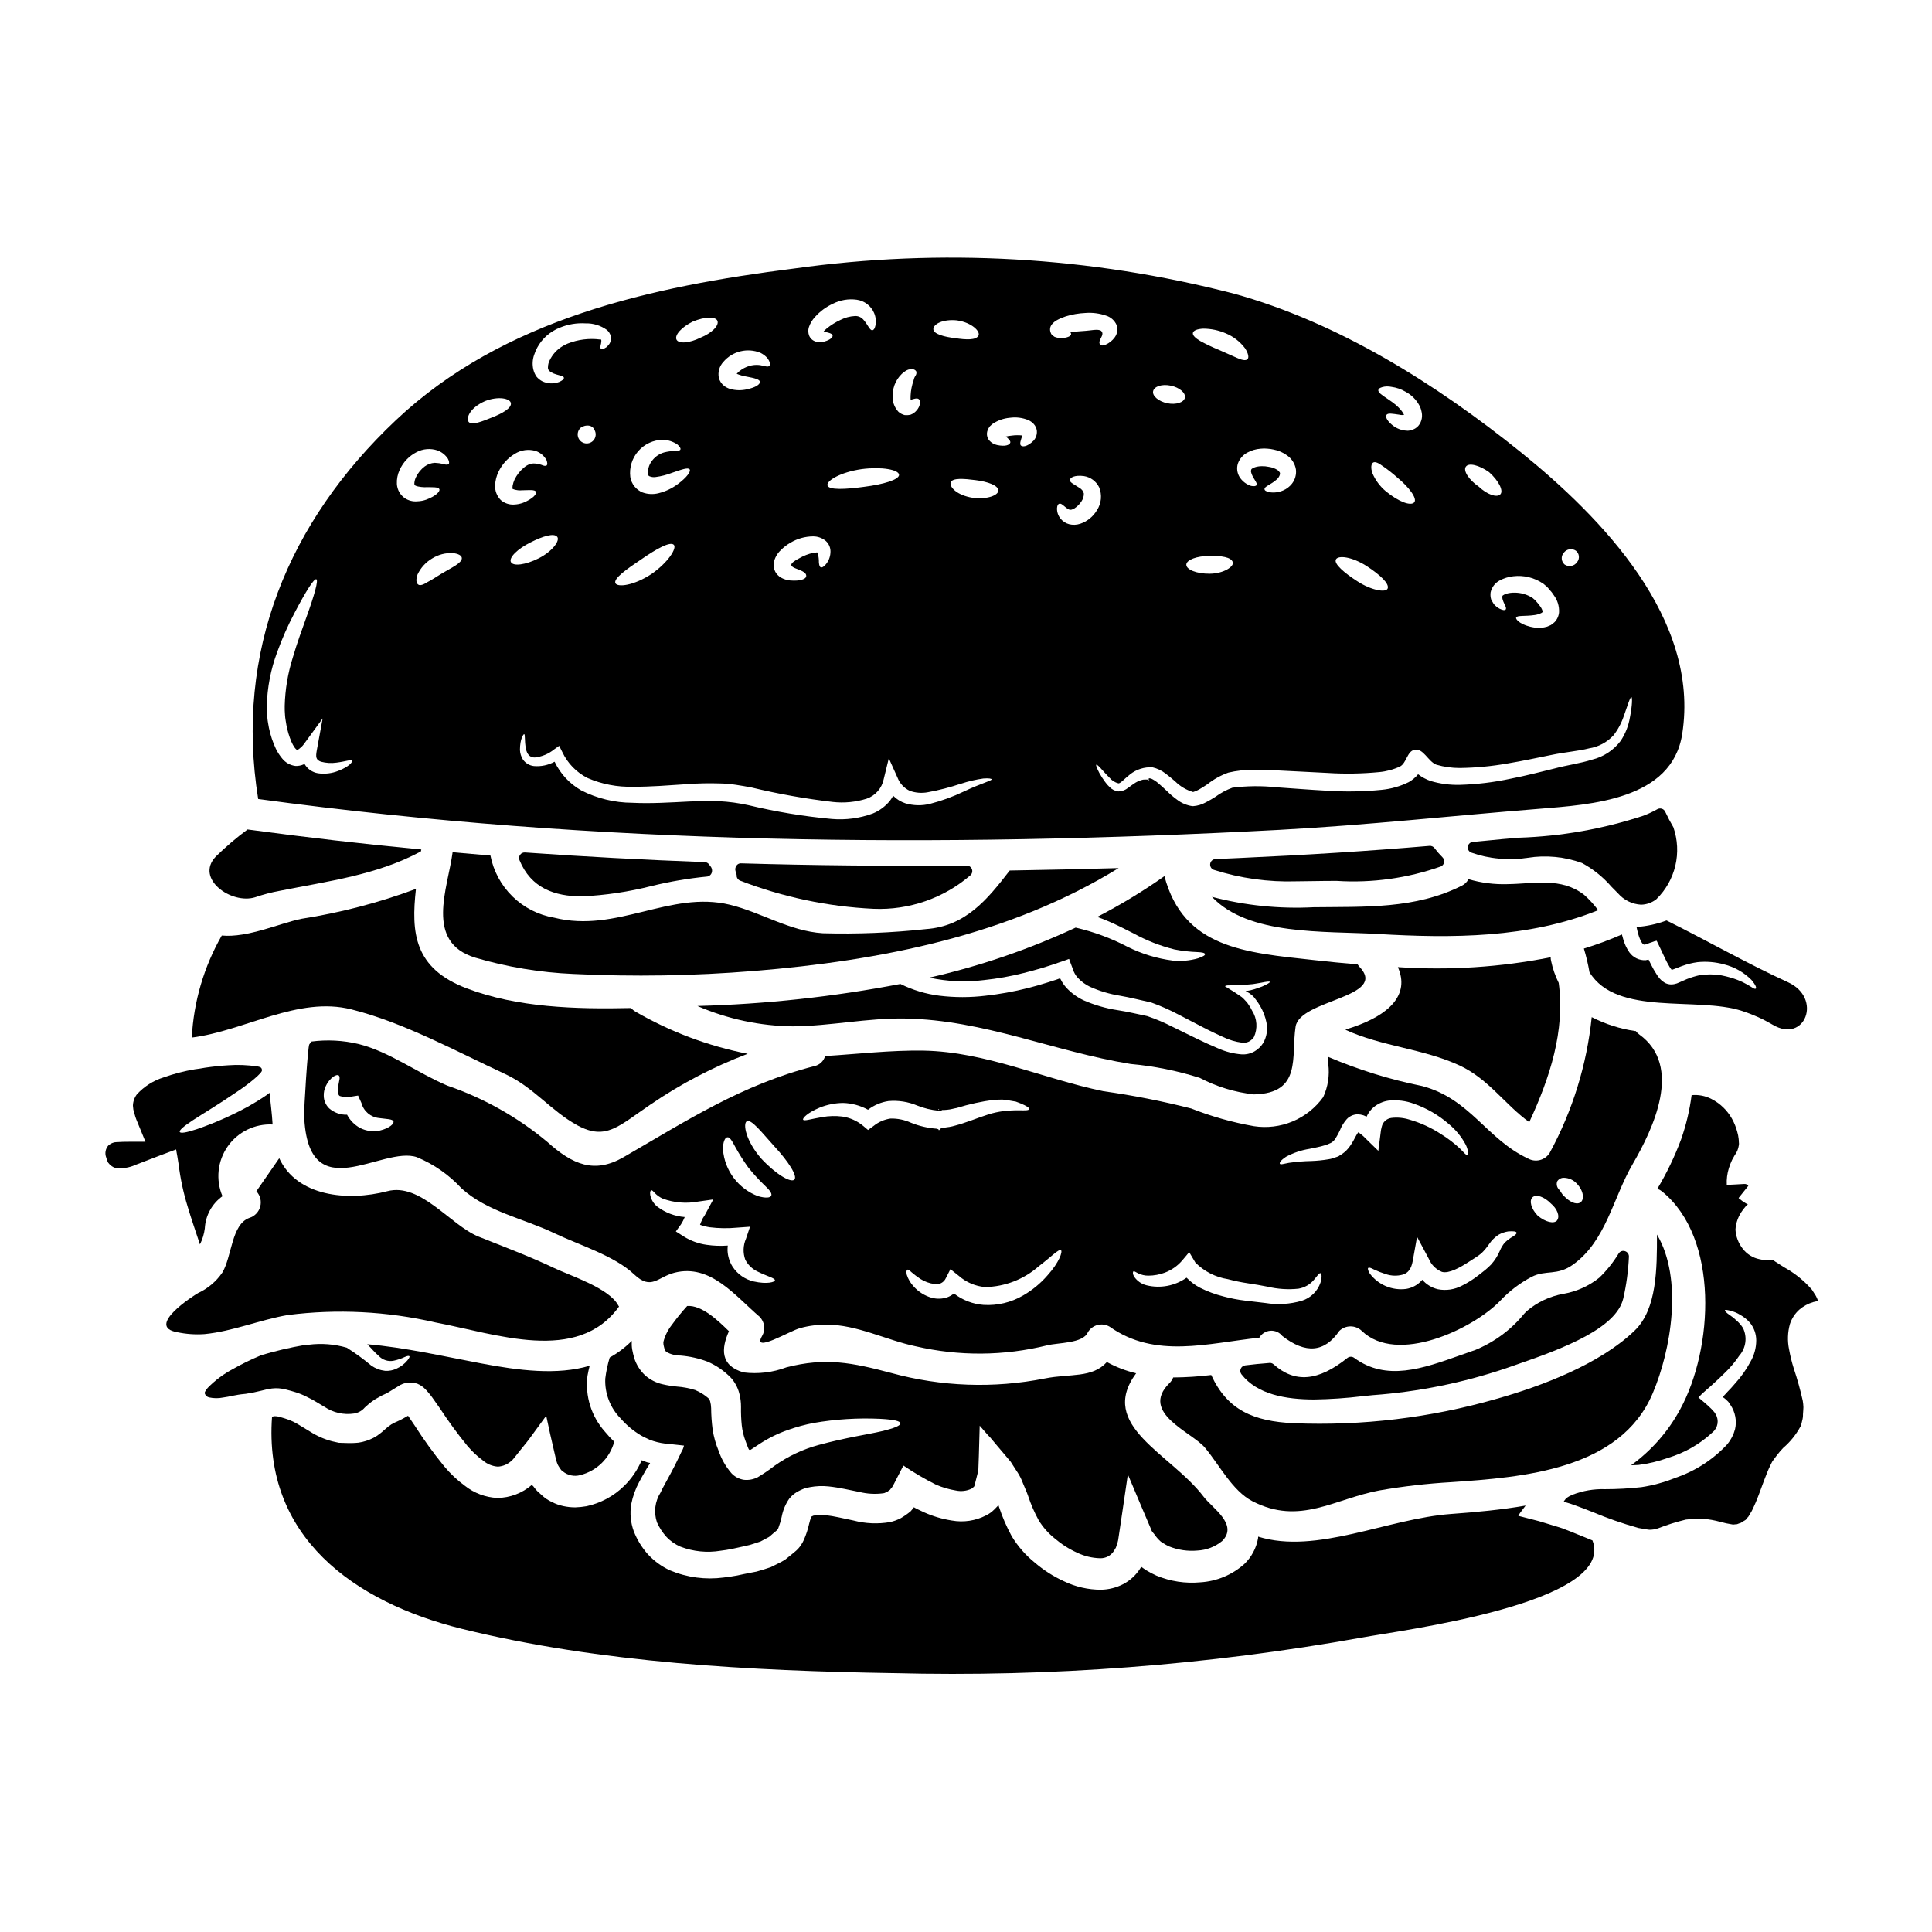 <?xml version="1.0" encoding="UTF-8"?>
<!-- Uploaded to: ICON Repo, www.svgrepo.com, Generator: ICON Repo Mixer Tools -->
<svg fill="#000000" width="800px" height="800px" version="1.1" viewBox="144 144 512 512" xmlns="http://www.w3.org/2000/svg">
 <g>
  <path d="m323.7 530.61c-0.59 1.234-1.207 2.473-1.91 3.762l-1.602 2.949c-0.422 0.758-0.789 1.461-1.121 2.191v0.004c-1.516 2.363-1.867 5.289-0.957 7.945 0.625 1.383 1.457 2.66 2.473 3.789 1.055 1.133 2.336 2.031 3.762 2.641 3.387 1.293 7.055 1.66 10.629 1.066 0.98-0.109 1.969-0.281 2.977-0.477 1.008-0.195 2.133-0.477 3.199-0.699l1.602-0.367 1.402-0.449 1.379-0.449 1.207-0.645c0.395-0.254 0.844-0.395 1.207-0.676l1.066-0.926c0.309-0.281 0.816-0.645 1.008-0.844 0.031-0.141 0.141-0.141 0.285-0.562h-0.004c0.352-0.926 0.633-1.871 0.844-2.836 0.324-1.766 1.023-3.441 2.051-4.914 0.754-0.914 1.703-1.645 2.777-2.133 0.559-0.25 0.926-0.422 1.375-0.59l1.324-0.281c1.609-0.301 3.254-0.367 4.883-0.195 3.004 0.309 5.644 0.984 8.145 1.461v-0.004c2.074 0.52 4.227 0.645 6.344 0.367 0.477-0.027 0.672-0.285 1.012-0.367 0.309-0.141 0.504-0.395 0.816-0.562 0.16-0.25 0.348-0.484 0.559-0.699 0.34-0.535 0.676-1.262 1.012-1.91 0.645-1.262 1.324-2.555 1.969-3.816h-0.004c2.773 1.883 5.664 3.582 8.66 5.082 1.691 0.727 3.465 1.246 5.277 1.543 1.363 0.285 2.777 0.129 4.043-0.449 0.219-0.098 0.41-0.242 0.562-0.422l0.25-0.25 0.535-2.078 0.531-2.106 0.141-3.906c0.082-2.664 0.141-5.305 0.223-7.973l2.106 2.418 0.699 0.727c1.18 1.434 2.418 2.867 3.625 4.297l1.793 2.133 1.711 2.668h0.012c0.637 0.961 1.156 2 1.547 3.086 0.449 1.098 1.039 2.391 1.348 3.312l-0.004 0.004c0.734 2.215 1.664 4.356 2.785 6.402 1.137 1.859 2.59 3.504 4.293 4.856 1.773 1.516 3.746 2.773 5.871 3.738 1.902 0.922 3.977 1.426 6.09 1.484 1.5 0.059 2.918-0.691 3.711-1.965l0.363-0.617c0.195-0.191 0.254-0.672 0.395-1.008l-0.004-0.004c0.148-0.371 0.262-0.758 0.34-1.152l0.223-1.461c0.281-1.938 0.59-3.902 0.871-5.867 0.508-3.371 0.984-6.738 1.488-10.137 1.207 2.894 2.445 5.785 3.652 8.66l1.738 4.074 0.789 1.855c0.066 0.27 0.203 0.52 0.391 0.727l0.422 0.504c0.48 0.715 1.047 1.367 1.684 1.941 0.25 0.164 0.449 0.336 0.699 0.477h0.004c0.496 0.312 1.012 0.594 1.543 0.84 2.387 0.953 4.965 1.328 7.523 1.094 2.398-0.117 4.691-1.004 6.543-2.523 4.379-4.379-2.609-8.703-4.883-11.711-8.762-11.539-28.219-18.781-17.914-32.738-2.707-0.641-5.312-1.641-7.75-2.977-3.938 4.328-9.688 3.004-16.457 4.352-13.5 2.68-27.441 2.18-40.715-1.461-10.359-2.754-17.41-4.156-27.77-1.488v0.004c-3.606 1.352-7.488 1.812-11.312 1.344-6.262-1.766-5.957-6.344-3.906-10.922-2.977-2.922-7.215-6.961-11.062-6.691-1.469 1.617-2.848 3.312-4.125 5.082-1.035 1.328-1.785 2.859-2.195 4.496-0.004 0.184 0.004 0.371 0.027 0.559 0.055 0.348 0.129 0.695 0.227 1.039 0.09 0.375 0.273 0.723 0.535 1.012 1.152 0.629 2.449 0.957 3.762 0.953 2.441 0.199 4.84 0.738 7.133 1.602 2.356 1.008 4.484 2.481 6.262 4.328 1.02 1.152 1.762 2.527 2.16 4.016 0.328 1.199 0.488 2.438 0.477 3.68-0.031 1.621 0.035 3.242 0.199 4.856 0.152 1.383 0.473 2.738 0.953 4.043 0.562 1.602 0.871 2.246 0.871 2.246 0.035 0.098 0.113 0.176 0.207 0.215 0.098 0.035 0.207 0.031 0.297-0.016-0.164 0.168 1.262-0.844 2.418-1.574 2.336-1.523 4.848-2.758 7.477-3.676 2.227-0.789 4.504-1.41 6.82-1.855 5.848-1.012 11.789-1.379 17.715-1.094 3.621 0.195 5.223 0.59 5.277 1.18 0.055 0.59-1.434 1.262-4.973 2.106-3.539 0.844-9.156 1.602-16.648 3.625-4.195 1.133-8.16 3-11.711 5.512-1.434 1.113-2.934 2.133-4.492 3.062-1.117 0.566-2.375 0.801-3.621 0.672-1.285-0.191-2.465-0.816-3.344-1.77-1.5-1.75-2.652-3.769-3.394-5.953-0.75-1.801-1.277-3.688-1.574-5.617-0.246-1.879-0.375-3.773-0.395-5.672-0.012-0.598-0.098-1.188-0.258-1.766-0.094-0.328-0.266-0.625-0.504-0.875-1.031-0.887-2.195-1.605-3.449-2.133-1.59-0.496-3.231-0.809-4.891-0.926-1.234-0.113-2.465-0.312-3.676-0.59-1.738-0.371-3.356-1.188-4.691-2.359-1.359-1.266-2.367-2.863-2.922-4.633-0.223-0.789-0.363-1.406-0.531-2.246v-0.004c-0.121-0.75-0.156-1.512-0.113-2.273-1.727 1.738-3.695 3.223-5.84 4.406-0.555 1.828-0.949 3.695-1.18 5.59-0.172 3.945 1.316 7.781 4.094 10.586 1.527 1.75 3.32 3.25 5.312 4.445 0.512 0.309 1.047 0.582 1.598 0.812l0.816 0.395 1.012 0.34-0.004-0.004c1.27 0.395 2.582 0.641 3.906 0.73 1.375 0.141 2.754 0.312 4.125 0.449-0.133 0.582-0.359 1.145-0.672 1.656z"/>
  <path d="m548.82 371.33c4.84-0.773 9.801-0.301 14.41 1.371 2.969 1.605 5.621 3.742 7.828 6.297 0.559 0.578 1.145 1.172 1.75 1.773 1.543 1.773 3.731 2.848 6.074 2.981 1.473-0.023 2.898-0.531 4.059-1.441 2.488-2.422 4.238-5.504 5.039-8.883 0.801-3.383 0.617-6.918-0.523-10.203-0.793-1.34-1.52-2.719-2.176-4.137-0.176-0.367-0.492-0.645-0.883-0.766-0.387-0.125-0.809-0.082-1.164 0.117-1.195 0.672-2.441 1.25-3.723 1.738-10.633 3.496-21.715 5.457-32.906 5.824-2.93 0.238-5.84 0.477-8.742 0.789-0.789 0.09-1.551 0.156-2.34 0.223l-1.215 0.105h0.004c-0.664 0.062-1.203 0.559-1.316 1.215-0.117 0.656 0.223 1.309 0.828 1.59 4.805 1.707 9.957 2.191 14.996 1.406z"/>
  <path d="m502.48 416.22c-0.73 0.227-1.379 0.449-1.941 0.672 9.688 4.465 20.582 4.973 30.309 9.488 7.637 3.566 12.07 10.445 18.422 14.996 5.477-11.809 9.516-24.18 7.805-36.895-0.922-1.852-1.602-3.812-2.023-5.84-0.078-0.312-0.117-0.633-0.109-0.957-13.324 2.644-26.938 3.523-40.492 2.613 3.238 7.328-2.309 12.637-11.969 15.922z"/>
  <path d="m492.32 514.88c4.266-0.066 8.523-0.355 12.758-0.871l2.926-0.297v0.004c11.891-0.879 23.629-3.246 34.93-7.047 0.855-0.316 1.922-0.68 3.148-1.098 12.617-4.328 26.238-9.641 28.094-17.434h0.004c0.828-3.637 1.328-7.34 1.5-11.066 0.043-0.676-0.383-1.297-1.027-1.5-0.648-0.219-1.359 0.047-1.707 0.637-1.422 2.344-3.141 4.488-5.117 6.391-2.738 2.191-5.988 3.66-9.445 4.269-3.641 0.625-7.039 2.231-9.84 4.641l-0.625 0.645c-3.461 4.254-7.941 7.562-13.023 9.625-1.25 0.43-2.5 0.875-3.738 1.316-10.16 3.617-19.75 7.035-28.297 0.746-0.539-0.395-1.273-0.379-1.797 0.039-7.715 6.184-13.926 6.715-19.551 1.68-0.359-0.32-0.852-0.449-1.32-0.34-2.059 0.141-4.148 0.367-6.211 0.617v0.004c-0.523 0.066-0.973 0.406-1.176 0.895-0.203 0.488-0.129 1.047 0.191 1.465 4.148 5.336 11.738 6.68 19.324 6.68z"/>
  <path d="m475.91 541.84c12.551 6.488 21.73-0.645 33.664-2.867v0.004c6.289-1.094 12.637-1.824 19.012-2.191 18.812-1.289 44.789-3.172 53.406-23.562 4.856-11.414 8.086-30.309 1.121-42.059 0 9.055 0 19.711-5.867 25.41-9.156 8.871-24.625 14.77-36.781 18.168v0.004c-17.414 4.992-35.508 7.16-53.605 6.426-10.629-0.504-17.605-3.453-21.871-12.777h-0.004c-3.344 0.41-6.707 0.625-10.078 0.648-0.223 0.59-0.578 1.117-1.039 1.547-7.871 7.871 5.981 12.887 9.488 17.098 3.793 4.523 7.242 11.402 12.555 14.152z"/>
  <path d="m524.14 368.74c-0.309-0.398-0.797-0.617-1.301-0.574-16.043 1.363-32.59 2.418-50.59 3.223l-6.129 0.273c-0.711 0.023-1.301 0.551-1.406 1.25-0.105 0.699 0.301 1.379 0.973 1.609 7.059 2.25 14.449 3.277 21.855 3.039 1.574 0 3.113-0.023 4.617-0.059 2.019-0.043 4.055-0.051 6.098-0.055 9.359 0.602 18.746-0.699 27.586-3.824 0.449-0.195 0.773-0.602 0.863-1.082 0.09-0.48-0.062-0.973-0.406-1.32-0.777-0.777-1.496-1.605-2.16-2.481z"/>
  <path d="m578.4 418.13c-0.348-0.25-0.652-0.551-0.902-0.898h-0.168c-4.012-0.582-7.902-1.828-11.508-3.68-1.297 12.598-5.078 24.812-11.121 35.938-1.199 1.988-3.762 2.66-5.785 1.52-10.977-5.141-15.277-15.84-28.051-19.207-8.535-1.719-16.871-4.309-24.879-7.723 0 0.59 0.027 1.234 0.027 1.938 0.379 2.981-0.09 6.008-1.348 8.734-2.055 2.848-4.856 5.074-8.098 6.434-3.238 1.359-6.793 1.793-10.266 1.262-5.684-1-11.254-2.574-16.625-4.691-7.66-1.949-15.418-3.477-23.246-4.574-15.98-3.285-31.094-10.445-47.652-10.758-8.789-0.137-17.438 0.902-26.113 1.434-0.375 1.348-1.469 2.375-2.836 2.668-19.203 4.914-33.691 14.375-50.598 24.148-7.668 4.41-13.422 2.051-20.242-4.102-7.84-6.531-16.805-11.574-26.453-14.879-7.777-3.285-15.332-8.984-23.5-11.02h-0.004c-4.109-0.98-8.363-1.199-12.551-0.648-0.141 0.262-0.312 0.508-0.504 0.73-0.422 0.48-1.434 17.27-1.379 18.84 0.93 25.273 20.723 7.836 29.934 11.09v0.004c4.469 1.859 8.484 4.668 11.766 8.227 6.824 6.207 16.484 8 24.629 11.906 6.461 3.09 15.922 5.953 21.145 10.922 4.574 4.297 6.121 0.699 10.727-0.477 9.488-2.363 15.949 6.066 22.52 11.711h-0.004c1.344 1.348 1.609 3.438 0.645 5.078-2.754 4.773 7.414-1.406 10.051-2.078 2.332-0.652 4.742-0.957 7.16-0.895 7.668-0.113 16.008 4.156 23.473 5.699h0.004c11.48 2.668 23.434 2.582 34.875-0.254 2.949-0.73 9.488-0.48 10.754-3.43v0.004c0.566-0.973 1.492-1.676 2.578-1.961 1.082-0.281 2.238-0.125 3.203 0.445 12.102 8.594 26.086 4.352 39.676 2.922v-0.004c0.609-1.059 1.707-1.75 2.93-1.84 1.223-0.09 2.406 0.43 3.168 1.391 6.176 4.801 11.203 4.379 15.105-1.352v0.004c1.664-1.598 4.289-1.598 5.953 0 9.379 9.055 29.426-0.477 36.699-8v-0.004c2.398-2.555 5.207-4.691 8.312-6.316 3.731-1.938 6.738-0.195 10.977-3.254 8.789-6.316 10.582-17.711 15.809-26.648 5.363-9.254 13.422-25.934 1.715-34.355zm-333.8 25.492c-1.754 0.359-3.574 0.113-5.168-0.699-1.473-0.805-2.676-2.027-3.453-3.512-1.738 0.062-3.434-0.543-4.746-1.684-0.898-0.871-1.414-2.062-1.434-3.312-0.031-0.891 0.152-1.777 0.535-2.586 0.457-1.02 1.172-1.898 2.078-2.555 0.617-0.367 1.094-0.477 1.348-0.281 0.25 0.195 0.312 0.672 0.141 1.375-0.168 0.789-0.293 1.586-0.367 2.391-0.082 0.953 0.25 1.656 0.59 1.711h0.004c0.965 0.328 2.008 0.375 3 0.141l1.77-0.281 0.871 1.938 0.027 0.086h0.004c0.586 2.152 2.438 3.715 4.66 3.938 1.996 0.285 3.594 0.227 3.816 0.902 0.188 0.527-0.926 1.785-3.676 2.43zm92.125 1.77c0.672-0.141 1.32 1.039 2.16 2.609v0.004c1.023 1.84 2.148 3.621 3.375 5.336 1.332 1.66 2.766 3.238 4.293 4.723 1.234 1.152 2.078 2.106 1.855 2.754-0.223 0.648-1.516 0.758-3.543 0.168v0.004c-2.543-0.973-4.762-2.637-6.406-4.805-1.66-2.188-2.652-4.812-2.859-7.551-0.023-2.004 0.508-3.129 1.125-3.242zm7.051 38.215c-2.32-0.527-4.348-1.938-5.644-3.934-0.797-1.277-1.254-2.738-1.324-4.238-0.008-0.449 0.012-0.902 0.059-1.348-1.863 0.141-3.738 0.074-5.586-0.195-2.168-0.301-4.246-1.055-6.094-2.223l-2.078-1.32 1.379-1.91-0.004 0.004c0.387-0.605 0.715-1.242 0.98-1.91-2.648-0.199-5.184-1.168-7.297-2.781-0.961-0.777-1.617-1.871-1.852-3.086-0.113-0.789 0.082-1.18 0.281-1.234 0.195-0.055 0.535 0.281 0.984 0.789l-0.004-0.004c0.59 0.602 1.285 1.086 2.051 1.43 2.996 1.098 6.238 1.371 9.375 0.785l4.016-0.562-2.269 4.215v0.004c-0.145 0.25-0.305 0.496-0.48 0.727l-0.504 1.094-0.25 0.672h-0.004c0.82 0.297 1.668 0.516 2.527 0.652 2.414 0.301 4.852 0.34 7.269 0.109l3.457-0.25-1.066 3.172v-0.004c-0.773 1.762-0.844 3.754-0.199 5.562 0.711 1.379 1.855 2.484 3.258 3.148 2.641 1.32 4.664 1.738 4.606 2.332-0.027 0.449-2.019 1.094-5.586 0.305zm10.727-26.984c-0.93 0.875-4.883-1.402-8.789-5.613-4.129-4.773-4.828-9.184-3.844-9.84 1.18-0.789 4.152 3.117 7.41 6.691 3.617 3.906 6.172 7.836 5.223 8.762zm38.355-18.727-0.027 0.223h-0.027l-0.168-0.223zm-12.863 2.527c-1.648 0.242-3.199 0.922-4.492 1.969l-1.461 1.066-1.262-1.066c-1.594-1.34-3.527-2.207-5.59-2.5-1.746-0.215-3.516-0.168-5.25 0.137-2.949 0.48-4.914 1.18-5.117 0.672-0.141-0.395 1.121-1.793 4.41-3.172 1.973-0.797 4.078-1.215 6.207-1.234 2.309 0.066 4.57 0.684 6.594 1.797 1.582-1.215 3.449-2.008 5.422-2.301 2.613-0.23 5.246 0.184 7.664 1.207 1.781 0.707 3.652 1.16 5.559 1.348l0.562 0.027 0.559-0.223v-0.027l0.223 0.055c0.508-0.055 0.508-0.055 1.012-0.082 0.984-0.082 1.684-0.34 2.527-0.477l0.004-0.004c3.227-0.996 6.535-1.723 9.883-2.164 0.758-0.027 1.488-0.027 2.191-0.055 0.641 0.051 1.277 0.137 1.91 0.254 0.59 0.113 1.152 0.195 1.656 0.285 0.477 0.168 0.926 0.336 1.32 0.504 1.543 0.645 2.301 1.152 2.219 1.461-0.223 0.816-3.734-0.195-8.816 0.898-2.586 0.535-5.449 1.828-9.27 3.062-0.98 0.25-2.106 0.645-3.059 0.789-0.508 0.055-0.984 0.137-1.488 0.223l-0.73 0.109-0.195 0.254-0.336 0.281h-0.055l-0.113-0.25-0.449-0.141v-0.008c-2.336-0.168-4.629-0.699-6.801-1.574-1.703-0.781-3.562-1.164-5.438-1.121zm41.586 41.582c-1.84 2.121-4.023 3.914-6.457 5.312-3.16 1.844-6.793 2.715-10.445 2.496-2.867-0.207-5.609-1.262-7.875-3.031-0.543 0.445-1.16 0.797-1.824 1.039-1.301 0.422-2.695 0.461-4.016 0.113-1.867-0.516-3.543-1.562-4.828-3.008-0.832-0.879-1.453-1.934-1.828-3.086-0.168-0.789-0.082-1.234 0.141-1.352 0.223-0.113 0.59 0.168 1.121 0.672l0.004 0.004c0.73 0.625 1.5 1.207 2.301 1.742 1.145 0.734 2.441 1.207 3.789 1.375 1.25 0.242 2.496-0.41 3.004-1.574l1.207-2.363 2.219 1.766 0.004 0.004c1.941 1.711 4.383 2.754 6.961 2.973 5.254-0.09 10.301-2.051 14.238-5.527 3.398-2.586 5.277-4.633 5.867-4.238 0.488 0.312-0.406 3.18-3.582 6.684zm72.359 1.914c-0.785 2.297-2.625 4.078-4.941 4.797-3.137 0.914-6.438 1.117-9.66 0.59-1.684-0.195-3.453-0.395-5.277-0.617-1.973-0.23-3.926-0.605-5.84-1.121-2.148-0.535-4.227-1.309-6.203-2.301-1.324-0.691-2.531-1.594-3.566-2.668-3.07 2.176-6.934 2.914-10.59 2.019-1.34-0.32-2.512-1.133-3.285-2.273-0.477-0.789-0.363-1.262-0.223-1.406 0.195-0.164 0.617 0.195 1.262 0.508 0.84 0.406 1.762 0.617 2.695 0.617 1.508-0.004 3-0.277 4.41-0.812 1.742-0.66 3.297-1.742 4.519-3.148l1.91-2.273 1.629 2.754c2.332 2.352 5.352 3.894 8.621 4.406 1.746 0.465 3.519 0.832 5.305 1.094 1.797 0.254 3.594 0.59 5.223 0.902 2.668 0.633 5.418 0.812 8.145 0.531 1.672-0.27 3.18-1.152 4.238-2.473 0.844-1.008 1.289-1.738 1.656-1.625 0.254 0.082 0.449 0.953-0.027 2.5zm10.109-39.789-0.113-0.055c-0.332 0.484-0.629 0.992-0.898 1.516-0.461 0.918-1.008 1.789-1.629 2.609-0.691 0.863-1.551 1.582-2.527 2.106l-0.055 0.059-0.223 0.109h-0.027l-0.195 0.086-0.34 0.109-0.727 0.25-0.004 0.004c-0.426 0.148-0.871 0.254-1.32 0.312-1.484 0.25-2.988 0.398-4.492 0.449-1.977 0.039-3.949 0.199-5.906 0.477-1.379 0.25-2.246 0.562-2.414 0.25-0.164-0.312 0.309-0.98 1.625-1.852h0.004c1.953-1.051 4.07-1.766 6.262-2.109 1.262-0.281 2.695-0.504 3.988-0.926v0.004c0.328-0.074 0.652-0.188 0.953-0.34l0.699-0.309h0.004c0.527-0.297 0.965-0.734 1.262-1.262 0.41-0.648 0.773-1.324 1.094-2.023 0.438-1.109 1.066-2.137 1.855-3.031 0.168-0.141 0.312-0.312 0.477-0.449 0.254-0.141 0.48-0.312 0.73-0.422 0.527-0.246 1.102-0.379 1.688-0.391 0.492 0.02 0.984 0.105 1.457 0.25 0.301 0.109 0.59 0.242 0.871 0.395 0.422-0.949 1.043-1.793 1.828-2.473 1.125-0.953 2.496-1.578 3.957-1.793 2.309-0.258 4.644 0.031 6.82 0.84 3.367 1.184 6.477 2.992 9.168 5.336 1.855 1.52 3.394 3.391 4.519 5.508 0.758 1.574 0.676 2.641 0.367 2.695-0.336 0.113-0.816-0.617-1.883-1.656-1.543-1.445-3.227-2.734-5.027-3.844-2.586-1.699-5.418-2.996-8.395-3.852-1.543-0.484-3.168-0.637-4.773-0.445-1.266 0.168-2.289 1.113-2.555 2.359-0.141 0.496-0.234 1.004-0.281 1.516l-0.617 4.856-3.426-3.34h0.004c-0.539-0.578-1.145-1.09-1.805-1.523zm40.266 27.945c-0.555 0.359-1.074 0.773-1.543 1.238-0.535 0.652-0.973 1.379-1.297 2.16-0.562 1.324-1.34 2.551-2.301 3.625-0.496 0.516-1.02 1-1.574 1.457-0.59 0.453-1.207 0.93-1.828 1.434v-0.004c-1.344 1.055-2.793 1.969-4.328 2.727-1.953 1.035-4.203 1.375-6.375 0.953-1.621-0.379-3.074-1.262-4.156-2.523-0.074 0.074-0.141 0.16-0.195 0.25-1.074 1.164-2.508 1.934-4.074 2.188-3.707 0.48-7.387-1.074-9.629-4.07-0.477-0.789-0.617-1.289-0.422-1.488 0.195-0.195 0.699-0.027 1.488 0.395 1.027 0.484 2.086 0.898 3.172 1.238 1.449 0.492 3.016 0.543 4.496 0.137 1.461-0.422 2.273-1.598 2.637-3.594l1.152-6.426 3.117 5.836c0.648 1.57 1.902 2.816 3.481 3.457 1.855 0.504 4.801-1.152 7.133-2.668 0.59-0.395 1.18-0.754 1.742-1.121v-0.004c0.559-0.348 1.09-0.734 1.598-1.152 0.742-0.727 1.41-1.527 1.996-2.387 0.668-1.008 1.539-1.867 2.555-2.527 0.785-0.434 1.641-0.727 2.527-0.867 1.406-0.113 2.133 0 2.219 0.336 0.086 0.332-0.551 0.805-1.59 1.395zm12.355-4.688c-0.789 1.039-3.117 0.504-5.168-1.234-1.711-1.77-2.332-3.961-1.375-4.856 0.957-0.898 3.09-0.168 4.828 1.598 1.742 1.422 2.484 3.445 1.699 4.484zm6.094-4.691c-1.18 0.676-2.949-0.336-4.211-1.656-0.59-0.422-0.816-1.203-1.488-1.91-0.496-0.559-0.645-1.344-0.395-2.047 0.395-0.637 1.105-1.004 1.852-0.957 1.277 0.043 2.484 0.598 3.344 1.543 1.965 2.043 1.992 4.402 0.898 5.019z"/>
  <path d="m273.97 370.73c-3.34-0.285-6.691-0.562-10.023-0.871-1.262 9.574-7.5 23.863 6.039 27.945h-0.004c8.441 2.481 17.156 3.926 25.945 4.301 15.949 0.773 31.934 0.512 47.848-0.789 33.664-2.723 67.727-9.445 96.676-27.266-9.633 0.281-19.262 0.477-28.867 0.645-5.953 7.723-11.711 14.797-22.238 15.527v0.004c-9.062 0.98-18.18 1.348-27.293 1.094-8.816-0.562-16.258-5.512-24.629-7.555-15.863-3.844-29.988 7.609-46.582 3.426-4.152-0.703-7.992-2.656-11.004-5.598-3.016-2.941-5.062-6.731-5.867-10.863z"/>
  <path d="m383.86 413.92c21.004 0.363 39.336 8.73 59.781 12.043 6.219 0.559 12.355 1.793 18.309 3.68 4.473 2.352 9.352 3.84 14.375 4.379 12.777-0.285 9.797-9.969 11.02-17.945 1.094-7.242 24.797-7.695 16.879-15.922-0.168-0.195-0.312-0.395-0.453-0.59-3.902-0.336-7.805-0.699-11.68-1.148-18.168-1.969-34.484-3.199-39.508-22.238-0.055 0-0.055 0.055-0.109 0.082v0.004c-5.644 3.973-11.555 7.555-17.688 10.723 0.613 0.223 1.23 0.449 1.793 0.676 3.062 1.23 5.59 2.582 7.832 3.703l0.004 0.004c3.406 1.871 7.039 3.297 10.812 4.238 2.016 0.395 4.062 0.629 6.117 0.703 1.32 0.055 1.938 0.223 1.996 0.531s-0.449 0.617-1.797 1.098v0.004c-2.195 0.641-4.492 0.852-6.766 0.617-4.188-0.539-8.25-1.785-12.023-3.68-4.332-2.262-8.938-3.957-13.699-5.055-12.418 5.781-25.418 10.227-38.777 13.254 4.758 1.035 9.656 1.254 14.488 0.645 3.559-0.371 7.09-1 10.559-1.883 1.684-0.422 3.34-0.871 4.941-1.348 0.816-0.25 1.602-0.508 2.391-0.758 1.289-0.449 2.582-0.898 3.871-1.32l0.508-0.195 0.25-0.086c0.082-0.027 0.082 0.168 0.109 0.227l0.844 2.242 0.195 0.59 0.195 0.422 0.004 0.004c0.262 0.582 0.621 1.117 1.066 1.574 0.898 0.953 1.969 1.734 3.148 2.301 2.539 1.141 5.215 1.941 7.965 2.379 2.695 0.449 5.644 1.234 8.285 1.797 2.484 0.895 4.906 1.965 7.242 3.203 2.137 1.121 4.188 2.188 6.152 3.199 1.91 1.012 3.961 1.969 5.672 2.754 1.574 0.762 3.262 1.266 4.996 1.488 0.613 0.082 1.238-0.016 1.797-0.281 0.539-0.285 1.004-0.699 1.348-1.207 1.039-2.262 0.855-4.891-0.48-6.988-0.246-0.52-0.539-1.02-0.867-1.488l-0.477-0.703c-0.312-0.309-0.59-0.617-0.871-0.926v-0.004c-0.145-0.16-0.305-0.312-0.477-0.445l-0.645-0.449c-0.453-0.312-0.875-0.59-1.297-0.871-0.898-0.562-1.766-1.098-2.582-1.602l0.34-0.168c0.289-0.043 0.578-0.059 0.871-0.055 0.617-0.027 1.234-0.027 1.828-0.055 1.18 0.027 2.215-0.113 3.113-0.168 0.449-0.055 0.875-0.086 1.262-0.113 0.312-0.055 0.59-0.082 0.844-0.137 0.508-0.086 0.93-0.141 1.324-0.223 1.516-0.312 2.242-0.395 2.332-0.227 0.086 0.164-0.562 0.562-2.051 1.234-0.645 0.223-1.969 0.73-2.527 0.844l-0.004-0.008c-0.355 0.121-0.723 0.207-1.094 0.254l-0.562 0.082c-0.027 0.027-0.281 0-0.141 0.055l0.367 0.195-0.004 0.004c0.523 0.266 1.004 0.609 1.434 1.012l0.34 0.34 0.586 0.754h-0.004c0.414 0.535 0.789 1.098 1.129 1.684 0.77 1.324 1.32 2.769 1.629 4.273 0.398 1.879 0.09 3.844-0.875 5.508-0.586 0.918-1.387 1.676-2.328 2.215-1.039 0.578-2.219 0.84-3.398 0.762-2.109-0.172-4.172-0.691-6.109-1.547-1.996-0.844-3.816-1.656-5.867-2.668-2.051-1.012-4.129-2.023-6.316-3.09-2.16-1.109-4.394-2.059-6.691-2.836-2.555-0.508-4.918-1.125-7.871-1.574h-0.004c-3.121-0.477-6.164-1.363-9.051-2.637-1.656-0.785-3.152-1.871-4.41-3.203-0.672-0.715-1.23-1.531-1.656-2.414l-0.082-0.168s0-0.027-0.141 0.027l-0.871 0.312c-0.816 0.25-1.656 0.531-2.473 0.789-1.684 0.535-3.398 1.012-5.137 1.461v-0.004c-3.668 0.922-7.398 1.594-11.156 2.012-4.055 0.492-8.152 0.492-12.203 0-3.606-0.445-7.109-1.5-10.359-3.117-17.746 3.402-35.738 5.356-53.801 5.84 8.008 3.473 16.629 5.305 25.355 5.394 9.926-0.082 19.723-2.242 29.684-2.07z"/>
  <path d="m339.24 376.35c0.121 0.492 0.484 0.887 0.961 1.055 11.297 4.356 23.219 6.867 35.312 7.438 9.371 0.395 18.543-2.781 25.664-8.887 0.453-0.41 0.609-1.055 0.391-1.625-0.219-0.57-0.766-0.949-1.375-0.953-20.59 0.168-40.727-0.023-59.867-0.586-0.48-0.008-0.93 0.238-1.18 0.648-0.281 0.406-0.367 0.918-0.227 1.395 0.113 0.395 0.23 0.789 0.301 1.02-0.004 0.164 0 0.332 0.02 0.496z"/>
  <path d="m531.43 378.7c-12.355 6.266-25.777 5.551-39.324 5.727-9.062 0.473-18.145-0.453-26.926-2.754 9.715 10.332 29.734 9.012 43.914 9.84 19.68 1.152 39.93 1.152 58.434-6.297-1.082-1.473-2.316-2.828-3.68-4.043-6.094-4.773-13.309-2.949-20.328-2.867l-0.004 0.004c-3.5 0.109-6.996-0.336-10.359-1.32-0.371 0.746-0.977 1.348-1.727 1.711z"/>
  <path d="m298.23 381.55c6.234-0.289 12.426-1.215 18.473-2.754 4.859-1.191 9.797-2.031 14.773-2.508 0.551-0.105 0.996-0.508 1.156-1.043 0.18-0.582 0.047-1.219-0.352-1.68-0.137-0.156-0.258-0.32-0.375-0.492-0.266-0.367-0.688-0.59-1.141-0.605-16.102-0.598-32.125-1.457-47.625-2.555h-0.004c-0.512-0.039-1.004 0.191-1.301 0.613-0.301 0.41-0.363 0.949-0.168 1.422 3.043 7.387 9.254 9.602 16.562 9.602z"/>
  <path d="m284.72 537.32-0.055-0.027v0.027z"/>
  <path d="m219.69 512.22c1.094 0.25 1.738 0.477 2.695 0.754 0.98 0.309 1.938 0.699 2.852 1.168 1.91 0.898 3.336 1.883 4.769 2.695h0.004c2.289 1.543 5.074 2.176 7.809 1.766 1.113-0.172 2.129-0.738 2.859-1.602l1.234-1.094c0.535-0.395 1.012-0.789 1.574-1.121l1.766-0.984 1.152-0.531c0.395-0.227 0.645-0.34 1.148-0.676l1.996-1.234 0.004-0.004c1.492-1.02 3.383-1.258 5.082-0.645 0.832 0.355 1.578 0.883 2.188 1.547 0.34 0.309 0.617 0.727 0.957 1.094 0.34 0.367 0.617 0.789 0.789 1.012 0.648 0.953 1.324 1.883 1.996 2.832 2.254 3.453 4.691 6.781 7.301 9.973 1.219 1.449 2.602 2.75 4.125 3.871 1.109 0.957 2.496 1.527 3.957 1.629 1.371-0.082 2.664-0.652 3.656-1.602l0.109-0.082 0.312-0.34 0.59-0.727 1.203-1.516c0.789-1.012 1.656-1.996 2.418-3.035 1.488-2.051 3.004-4.098 4.519-6.176 0.676 3.172 1.352 6.344 2.219 9.938 0.223 0.816 0.367 1.828 0.645 2.527 0.129 0.402 0.32 0.781 0.562 1.129l0.195 0.25c0.109 0.168 0.223 0.395 0.336 0.531 0.16 0.105 0.312 0.23 0.449 0.367 1.285 1.055 3 1.422 4.606 0.984 4.383-1.102 7.832-4.484 9.012-8.844-0.879-0.836-1.703-1.727-2.469-2.668-3.598-4.031-5.285-9.414-4.625-14.777 0.164-0.926 0.359-1.824 0.586-2.691-8.621 2.555-18.699 1.289-28.891-0.648-9.84-1.852-19.941-4.18-30.047-5.055 1.207 1.207 2.106 2.332 3.008 3.062 1.027 1.129 2.582 1.621 4.07 1.289 1-0.215 1.969-0.547 2.894-0.984 0.645-0.281 1.039-0.336 1.18-0.195 0.141 0.137-0.027 0.508-0.504 1.098-0.77 0.941-1.754 1.691-2.863 2.188-0.953 0.457-2.008 0.66-3.059 0.59-1.312-0.148-2.57-0.625-3.652-1.375-2.062-1.734-4.238-3.324-6.519-4.758-3.262-0.945-6.684-1.211-10.055-0.785l-1.121 0.082c-3.914 0.676-7.789 1.586-11.594 2.723-0.09 0.055-0.188 0.102-0.285 0.145-2.461 1.035-4.863 2.219-7.188 3.539-2.414 1.285-4.621 2.934-6.539 4.887-0.32 0.332-0.586 0.711-0.789 1.125-0.062 0.152-0.074 0.32-0.027 0.477 0.184 0.5 0.605 0.871 1.121 0.984 1.23 0.27 2.504 0.281 3.738 0.027 1.656-0.195 3.172-0.73 5.812-0.957h0.055c1.418-0.203 2.824-0.484 4.211-0.84 0.934-0.262 1.879-0.457 2.84-0.594 1.211-0.141 2.438-0.051 3.621 0.258z"/>
  <path d="m237.15 411.5c13.871 3.484 27.773 11.121 40.715 17.129 7.586 3.512 12.203 9.84 19.234 13.645 7.527 4.043 10.895 0.113 19.316-5.59l0.004 0.004c8.012-5.477 16.645-9.984 25.723-13.422-10.484-2.059-20.551-5.844-29.793-11.203-0.418-0.25-0.797-0.562-1.121-0.926-14.773 0.336-30.215-0.141-43.496-5.195-14.039-5.309-14.797-14.773-13.504-26.371h-0.004c-9.809 3.652-19.961 6.305-30.305 7.918-5.84 1.18-14.238 5.082-21.145 4.438-4.738 8.262-7.461 17.527-7.945 27.039 14.105-1.793 28.117-11.031 42.32-7.465z"/>
  <path d="m190.66 448.62c0.055 0.027 0.027 0.168 0.055 0.223l0.082 0.535 0.195 1.066 0.34 2.106h0.004c0.465 3.828 1.277 7.606 2.418 11.289 0.93 3.172 2.106 6.488 3.231 9.938h0.004c0.668-1.328 1.105-2.762 1.289-4.238 0.18-3.406 1.902-6.547 4.68-8.531-1.84-4.34-1.32-9.32 1.379-13.184s7.199-6.062 11.906-5.824c-0.168-2.894-0.535-5.672-0.816-8.395l-0.758 0.586c-1.738 1.207-3.371 2.164-4.883 3.035h-0.004c-4.352 2.383-8.898 4.394-13.59 6.008-2.949 0.98-4.352 1.148-4.551 0.754-0.195-0.395 0.871-1.406 3.43-3.09 2.559-1.684 6.691-4.098 12.125-7.832 2.5-1.656 6.547-4.856 6.207-5.477v0.004c0.039-0.355-0.168-0.688-0.504-0.816-0.168-0.055-0.34-0.082-0.508-0.141l-0.727-0.109c-0.871-0.113-2.133-0.223-3.34-0.281-1.258-0.051-2.512-0.035-3.766 0.059-1.969 0.109-4.074 0.336-6.207 0.645-0.898 0.168-1.793 0.309-2.723 0.422-2.797 0.469-5.551 1.184-8.227 2.133-2.738 0.844-5.199 2.406-7.133 4.519-0.652 0.871-1.016 1.918-1.039 3.004 0.02 0.348 0.059 0.695 0.113 1.039 0.281 0.871 0.395 1.629 0.789 2.609 0.816 1.969 1.602 3.938 2.418 5.902-2.387 0.031-5.363-0.082-7.891 0.113l-0.004 0.004c-0.199 0.008-0.398 0.043-0.59 0.113-0.164 0.055-0.109 0.027-0.164 0.055l-0.223 0.082c-0.133 0.051-0.254 0.117-0.367 0.199-0.23 0.113-0.441 0.262-0.617 0.449-0.754 0.875-0.961 2.098-0.535 3.172 0.094 0.387 0.223 0.766 0.391 1.125 0.051 0.07 0.086 0.145 0.117 0.227 0.109 0.109 0.215 0.234 0.305 0.363 0.414 0.457 0.934 0.805 1.516 1.008 1.844 0.273 3.731 0 5.422-0.785 2.164-0.816 4.328-1.656 6.516-2.5 1.324-0.48 2.641-0.984 3.988-1.488z"/>
  <path d="m259.39 494.46c16.035 3.004 37.656 11.121 48.66-4.211-0.055-0.086-0.137-0.195-0.195-0.281-2.387-4.578-12.594-7.836-17.043-9.941-6.543-3.117-13.281-5.617-19.992-8.312-7.477-3.031-15.332-14.348-24.148-12.043-10.629 2.777-24.008 1.379-28.668-8.734l-6.066 8.762h0.004c1.016 1.078 1.406 2.606 1.027 4.039-0.375 1.434-1.465 2.574-2.883 3.012-4.773 1.711-4.606 10.234-7.16 14.488-1.605 2.348-3.816 4.223-6.398 5.418-1.125 0.617-14.07 8.898-5.59 10.387 2.391 0.508 4.836 0.68 7.273 0.508 7.477-0.73 14.598-3.762 22.043-5.055v0.004c13.059-1.668 26.312-1 39.137 1.961z"/>
  <path d="m577.7 389.66c0.141 0.699 0.312 1.406 0.508 2.078 0.215 0.746 0.527 1.461 0.922 2.133 0.395 0.477 0.422 0.422 0.699 0.477 0.141-0.082 0.086 0.031 0.676-0.195l0.004-0.004c0.43-0.184 0.871-0.344 1.32-0.477 0.383-0.176 0.789-0.297 1.207-0.363l0.559 1.152c0.535 1.18 1.098 2.332 1.629 3.453 0.367 0.758 0.73 1.492 1.094 2.078 0.145 0.277 0.312 0.539 0.508 0.785 0.137 0.195 0.109 0.141 0.168 0.195 0.059 0.055-0.031 0.113 0.672-0.168 0.703-0.285 1.375-0.531 2.047-0.789l0.004 0.004c1.344-0.496 2.738-0.848 4.156-1.039 2.356-0.238 4.734-0.039 7.019 0.586 2.754 0.688 5.269 2.117 7.273 4.129 1.125 1.348 1.352 2.078 1.152 2.273-0.562 0.59-2.273-2.133-9.098-3.484-1.914-0.328-3.867-0.348-5.785-0.055-1.16 0.258-2.293 0.602-3.398 1.039-0.617 0.281-1.262 0.562-1.938 0.844h0.004c-0.469 0.242-0.973 0.41-1.488 0.504-0.719 0.141-1.465 0.062-2.137-0.223-0.637-0.316-1.199-0.754-1.66-1.293-0.324-0.375-0.613-0.781-0.867-1.207-0.496-0.762-0.945-1.547-1.348-2.363-0.223-0.449-0.449-0.871-0.672-1.348-0.059-0.059-0.059-0.086-0.086-0.086s-0.082 0.059-0.727 0.168l-0.004 0.004c-1.707 0.082-3.34-0.711-4.328-2.106-0.723-1.047-1.262-2.203-1.602-3.426-0.137-0.422-0.25-0.844-0.363-1.289v-0.004c-3.285 1.441-6.648 2.688-10.078 3.734 0.621 2.055 1.121 4.144 1.484 6.262 7.242 11.809 28.473 6.348 40.461 10.277h0.004c2.812 0.906 5.512 2.121 8.055 3.625 8.621 5.164 13.281-7.051 4.102-11.234-10.98-5.027-21.422-11.02-32.207-16.371-2.551 0.957-5.227 1.535-7.941 1.723z"/>
  <path d="m563.27 551.11c-0.98-0.395-1.969-0.816-2.949-1.207l-1.461-0.559-0.699-0.285-1.234-0.395c-1.711-0.504-3.398-1.039-5.082-1.543-1.828-0.477-3.652-0.957-5.477-1.406 0.168-0.25 0.25-0.504 0.449-0.754l0.699-0.93 0.789-1.039c-6.461 1.125-13.141 1.742-19.711 2.219-16.961 1.234-35.66 10.809-51.168 6.012h-0.004c-0.02 0.148-0.031 0.301-0.027 0.449-0.457 2.59-1.727 4.969-3.621 6.793-3.227 2.887-7.332 4.598-11.652 4.859-3.973 0.367-7.973-0.238-11.656-1.77-0.934-0.422-1.844-0.898-2.723-1.43-0.449-0.281-0.871-0.617-1.289-0.898v-0.059h-0.027l-0.195 0.395-0.004-0.004c-1.125 1.812-2.715 3.289-4.606 4.273-1.809 0.922-3.809 1.422-5.84 1.461-3.41 0.004-6.773-0.766-9.84-2.25-2.805-1.285-5.414-2.957-7.75-4.969-2.426-1.957-4.484-4.324-6.094-6.992-1.359-2.492-2.488-5.106-3.371-7.805-0.109-0.34-0.055-0.223-0.109-0.367-0.055-0.141-0.082-0.086-0.082 0.027-0.031 0.027-0.031 0.055-0.059 0.082l-0.027 0.031-0.953 0.98h-0.004c-0.641 0.645-1.379 1.176-2.191 1.574-2.789 1.43-5.969 1.902-9.055 1.348-2.547-0.391-5.031-1.125-7.383-2.188-3.008-1.406-2.473-1.234-2.668-1.352l-0.055 0.113c-0.027 0.023-0.047 0.055-0.059 0.086 0 0.027-0.477 0.59-0.754 0.902l-0.004-0.004c-0.816 0.684-1.688 1.293-2.613 1.824-0.902 0.469-1.867 0.82-2.859 1.039-3.215 0.551-6.508 0.406-9.66-0.422-2.723-0.562-5.195-1.18-7.328-1.406-0.496-0.051-0.992-0.078-1.488-0.082-0.426-0.012-0.852 0.027-1.27 0.113l-0.531 0.082c-0.141 0.055-0.34 0.168-0.367 0.168s-0.055 0.082-0.168 0.082v0.004c-0.266 0.625-0.473 1.273-0.617 1.938-0.316 1.414-0.766 2.797-1.344 4.129-0.395 0.914-0.934 1.762-1.605 2.5-0.645 0.672-1.148 0.984-1.711 1.488l-1.684 1.352v-0.004c-0.605 0.387-1.234 0.734-1.883 1.039l-1.91 0.953c-0.617 0.223-1.262 0.395-1.883 0.617l-1.91 0.562-1.738 0.336c-1.125 0.223-2.273 0.449-3.398 0.703-1.18 0.223-2.391 0.395-3.566 0.531h0.004c-4.84 0.645-9.762-0.012-14.262-1.906-2.25-1.035-4.266-2.519-5.93-4.356-1.559-1.77-2.793-3.805-3.648-6.004-0.836-2.289-1.066-4.758-0.672-7.16 0.406-2.074 1.125-4.07 2.129-5.93 0.449-0.844 0.898-1.656 1.348-2.414l0.645-1.125 0.223-0.363 0.367-0.59 0.195-0.312c0.055-0.109 0.168-0.25-0.027-0.223v0.004c-0.406-0.059-0.801-0.172-1.18-0.336l-0.926-0.367c-1.09 2.559-2.672 4.875-4.66 6.82-2.742 2.691-6.188 4.551-9.941 5.367-0.992 0.172-1.996 0.277-3.004 0.309-1.059 0-2.113-0.113-3.148-0.336-1.066-0.227-2.094-0.594-3.062-1.094-0.992-0.457-1.902-1.074-2.691-1.828l-1.207-1.094c-0.363-0.391-0.699-0.805-1.012-1.234l-0.395-0.367-0.027 0.027c-2.535 2.18-5.754 3.394-9.098 3.43-3.133-0.145-6.144-1.27-8.602-3.219-2.055-1.504-3.914-3.258-5.535-5.223-2.801-3.43-5.398-7.019-7.777-10.754-0.59-0.871-1.18-1.711-1.738-2.555-0.25 0.027 0.59-0.309-2.106 1.121l-1.547 0.703-0.004 0.004c-0.25 0.16-0.512 0.301-0.785 0.422-0.254 0.168-0.508 0.395-0.789 0.559l-0.926 0.789c-0.453 0.395-0.789 0.73-1.324 1.121h0.004c-0.543 0.426-1.125 0.805-1.738 1.125-1.242 0.637-2.582 1.066-3.961 1.262-1.137 0.113-2.281 0.141-3.426 0.082l-1.77-0.055c-0.59-0.113-1.18-0.25-1.766-0.395h-0.004c-2.078-0.547-4.059-1.418-5.867-2.582-1.602-0.93-3.035-1.91-4.211-2.5v0.004c-0.582-0.297-1.184-0.551-1.801-0.762-0.645-0.195-1.598-0.531-2.106-0.645-0.391-0.117-0.797-0.176-1.207-0.168-0.246 0.023-0.488 0.062-0.727 0.113-2.332 31.789 21.594 49.137 50.316 56.242 36.699 9.055 76.598 11.121 114.28 11.738v-0.004c41.66 1.074 83.316-2.09 124.34-9.445 9.516-1.797 67.445-9.055 60.984-25.723-0.922-0.363-1.848-0.758-2.746-1.125z"/>
  <path d="m624.17 485.77c-2.078-2.387-4.559-4.387-7.332-5.906l-2.363-1.516-0.48-0.34-0.055 0.027c-0.027 0-0.055-0.027-0.082-0.082l0.004 0.004c-0.055 0.027-0.117 0.027-0.172 0-0.027-0.027-0.477 0-0.758-0.027v-0.004c-0.887 0.062-1.777-0.012-2.637-0.223-1.797-0.359-3.398-1.371-4.496-2.836-1.117-1.441-1.773-3.184-1.883-5 0.117-1.852 0.773-3.629 1.883-5.117 0.34-0.504 0.789-0.953 1.094-1.375l0.312-0.141v-0.027l-0.617-0.367-0.789-0.504-0.727-0.562c-0.086-0.113-0.285-0.141-0.312-0.312l1.91-2.387c0.957-1.148 0.59-0.844 0.562-0.926l-0.195-0.141-0.004 0.004c-0.109-0.09-0.234-0.168-0.363-0.227-0.281-0.027-0.562-0.027-0.844 0-1.375 0.082-2.777 0.168-4.211 0.223v0.004c-0.078-1.508 0.109-3.019 0.562-4.465 0.234-0.738 0.516-1.461 0.844-2.164l0.672-1.203c0.605-0.797 0.992-1.734 1.125-2.727 0.043-0.238 0.043-0.488 0-0.73-0.031-0.309 0-0.617-0.059-0.926-0.066-0.617-0.188-1.23-0.363-1.824-0.324-1.238-0.805-2.43-1.43-3.543-1.262-2.227-3.144-4.031-5.422-5.195-1.617-0.836-3.441-1.184-5.25-1.008-0.516 3.988-1.445 7.91-2.781 11.707-1.695 4.551-3.805 8.941-6.297 13.113 0.438 0.152 0.848 0.379 1.207 0.672 15.305 12.383 13.617 41.754 4.828 57.789-3.156 5.848-7.598 10.906-12.988 14.797 0.676-0.027 1.352-0.027 1.969-0.082 2.641-0.332 5.242-0.953 7.75-1.855 4.441-1.32 8.52-3.656 11.902-6.824 1.41-1.188 1.734-3.234 0.758-4.801-0.109-0.168-0.168-0.285-0.309-0.48l-0.758-0.844c-1.066-1.094-2.387-2.133-3.484-3.086 1.262-1.352 2.981-2.668 4.297-3.938 0.531-0.477 1.039-0.957 1.543-1.434 0.422-0.395 0.816-0.789 1.207-1.18l0.004 0.004c1.422-1.367 2.691-2.883 3.789-4.516 1.773-2.023 2.16-4.91 0.984-7.332-0.508-0.793-1.133-1.5-1.852-2.106-0.512-0.492-1.066-0.934-1.66-1.316-0.926-0.648-1.348-1.07-1.289-1.266 0.055-0.195 0.645-0.137 1.828 0.227h-0.004c0.758 0.191 1.477 0.504 2.137 0.922 1.031 0.559 1.957 1.301 2.723 2.191 1.051 1.316 1.625 2.949 1.625 4.637-0.008 2.016-0.551 3.992-1.574 5.727-1.059 1.973-2.348 3.809-3.844 5.473l-1.207 1.379c-0.34 0.363-0.699 0.754-1.066 1.121-0.34 0.477-0.984 0.926-1.121 1.348h-0.004c0.414 0.281 0.797 0.602 1.148 0.957l0.281 0.281 0.535 0.789v-0.004c1.297 1.887 1.742 4.227 1.234 6.457-0.383 1.449-1.07 2.801-2.023 3.961-3.797 4.102-8.57 7.18-13.871 8.953-2.871 1.164-5.867 1.984-8.93 2.445-3.199 0.355-6.414 0.535-9.633 0.535-2.93-0.094-5.852 0.402-8.59 1.457l-0.898 0.426-0.531 0.336v-0.004c-0.148 0.113-0.289 0.238-0.422 0.367-0.121 0.141-0.234 0.293-0.336 0.449l-0.141 0.223-0.082 0.113-0.004 0.004c0.051-0.004 0.098 0.008 0.141 0.027l0.645 0.137 1.039 0.312 0.309 0.109 0.789 0.285 1.543 0.559c1.012 0.395 2.023 0.789 3.062 1.18 4.004 1.688 8.113 3.125 12.301 4.297 0.953 0.137 2.074 0.395 2.918 0.477h-0.004c0.773 0.004 1.543-0.117 2.277-0.367 2.414-0.941 4.894-1.719 7.414-2.328l2.363-0.223 2.301 0.027v-0.004c1.488 0.129 2.965 0.395 4.406 0.789 1.062 0.301 2.141 0.535 3.231 0.699 0.449 0.086 0.703-0.082 1.039-0.027 0.34-0.027 0.645-0.25 0.984-0.309 0.34-0.055 0.672-0.426 1.039-0.59 0.188-0.094 0.363-0.207 0.531-0.336 0.094-0.148 0.195-0.289 0.309-0.422 0.109-0.141 0.223-0.195 0.367-0.395l0.395-0.672c0.309-0.465 0.582-0.953 0.809-1.461 1.039-2.133 1.91-4.66 2.922-7.383 0.535-1.379 1.039-2.777 1.828-4.352v-0.004c0.211-0.496 0.496-0.961 0.84-1.375l0.758-1.008h0.004c0.504-0.668 1.047-1.305 1.625-1.91 1.887-1.609 3.457-3.555 4.633-5.738 0.195-0.48 0.336-0.977 0.422-1.488 0.168-0.562 0.242-1.152 0.223-1.738 0.031-0.617 0.113-1.32 0.113-1.855-0.02-0.566-0.074-1.129-0.168-1.684-0.637-2.879-1.426-5.719-2.363-8.512-0.531-1.676-0.953-3.383-1.262-5.117-0.465-2.231-0.387-4.543 0.223-6.738 0.484-1.469 1.344-2.785 2.5-3.816 1.07-0.918 2.328-1.598 3.68-1.996 0.898-0.223 1.148-0.281 1.203-0.281h0.027l0.031-0.027h0.004c-0.145-0.457-0.332-0.902-0.562-1.32-0.363-0.52-0.672-1.109-1.062-1.672z"/>
  <path d="m625.8 488.75v0.027h0.027z"/>
  <path d="m211.6 381.79c2.133-0.738 4.324-1.312 6.547-1.715 12.746-2.555 25.832-4.184 37.391-10.441 0.027-0.168 0.082-0.34 0.113-0.508-15.336-1.457-30.684-3.227-46.051-5.305-2.981 2.207-5.805 4.617-8.449 7.215-5.5 5.84 4.16 12.691 10.449 10.754z"/>
  <path d="m483.3 363.91c22.91-1.234 45.656-3.734 68.516-5.559 13.777-1.125 35.266-2.332 37.992-19.852 4.742-30.438-21.227-57.281-42.934-74.785-22.211-17.891-48.152-34.242-75.871-41.895h-0.004c-38.039-9.84-77.641-12.102-116.55-6.656-37.738 4.773-77.023 13.281-105.55 40.211-28.527 26.93-42.738 61.352-36.477 100.37 90.137 12.242 180.13 12.969 270.88 8.168zm-203.91-70.969c-0.59-1.18 1.793-3.512 5.191-5.195 3.312-1.684 6.262-2.555 7.086-1.488 0.816 0.984-1.289 3.879-4.914 5.699-3.516 1.773-6.773 2.168-7.363 0.984zm122.41-17.016c-4.266-0.672-6.203-2.894-5.867-4.043 0.395-1.324 3.707-1.012 6.547-0.648 3.254 0.395 6.094 1.406 6.094 2.754 0.008 1.277-2.969 2.422-6.789 1.949zm28.445 6.879v0.004c-0.941 0.316-1.957 0.352-2.918 0.109-0.867-0.23-1.641-0.723-2.219-1.406-0.68-0.805-1.031-1.836-0.984-2.887 0.055-0.676 0.281-1.066 0.59-1.125 0.645-0.281 1.516 1.066 2.637 1.547 0.535 0.137 0.73 0 1.379-0.312 0.773-0.5 1.422-1.16 1.91-1.938 0.402-0.598 0.609-1.305 0.59-2.023-0.16-0.617-0.566-1.145-1.125-1.461-1.289-0.871-2.695-1.461-2.582-2.133 0.082-0.59 1.207-1.348 3.734-1.012 1.738 0.273 3.234 1.375 4.016 2.949 0.836 2.012 0.613 4.309-0.59 6.125-1.004 1.691-2.586 2.961-4.453 3.578zm128.18 7.664v0.004c0.758-1 2.164-1.234 3.203-0.531 0.922 0.738 1.07 2.078 0.336 3-0.73 1.102-2.211 1.402-3.312 0.676-0.449-0.383-0.73-0.93-0.773-1.52-0.047-0.586 0.145-1.168 0.531-1.613zm-5.477 8.172 0.93 0.789 0.223 0.223 0.164 0.168 0.059 0.082 0.281 0.34 0.004 0.004c0.445 0.461 0.84 0.969 1.18 1.512 0.965 1.297 1.449 2.883 1.375 4.492-0.082 0.98-0.5 1.906-1.18 2.613-0.316 0.289-0.652 0.551-1.008 0.789-0.34 0.137-0.672 0.281-0.984 0.422-1.047 0.305-2.148 0.391-3.231 0.25-3.652-0.535-5.168-2.133-4.973-2.668 0.25-0.645 2.273-0.281 4.945-0.672 0.629-0.086 1.234-0.277 1.797-0.566 0.078-0.07 0.164-0.137 0.25-0.195 0.027-0.062 0.066-0.121 0.117-0.168-0.027-0.082-0.055-0.027-0.086-0.109h-0.004c-0.168-0.547-0.445-1.051-0.809-1.488-0.293-0.406-0.613-0.793-0.957-1.156l-0.281-0.336h-0.027l-0.059-0.059-0.109-0.082v0.004c-0.148-0.113-0.289-0.234-0.422-0.367-1.438-0.93-3.117-1.418-4.828-1.402-0.711-0.008-1.422 0.086-2.106 0.281-0.336 0.094-0.648 0.246-0.93 0.449-0.109 0.055-0.109 0.168-0.168 0.34 0.031 0.168 0.031 0.395 0.059 0.59v-0.004c0.121 0.434 0.281 0.859 0.477 1.266 0.449 0.789 0.59 1.348 0.34 1.574-0.25 0.227-0.789 0.141-1.602-0.25l-0.004-0.004c-0.578-0.312-1.09-0.73-1.516-1.234-0.223-0.367-0.48-0.789-0.703-1.234-0.176-0.602-0.223-1.234-0.137-1.855 0.305-1.367 1.199-2.527 2.438-3.172 1.109-0.586 2.32-0.957 3.566-1.094 2.785-0.332 5.594 0.355 7.906 1.941zm-20.469-30.973c0.727-1.094 3.508-0.422 6.148 1.461 2.609 2.336 3.902 5 2.949 5.902-0.953 0.906-3.512 0-5.672-2.051-2.68-1.844-4.195-4.227-3.438-5.301zm-22.156-21.086 0.004 0.004c0.797-0.215 1.633-0.23 2.441-0.055 1.297 0.168 2.551 0.598 3.68 1.262 1.559 0.816 2.84 2.074 3.68 3.621 0.258 0.477 0.449 0.984 0.559 1.516 0.172 0.621 0.211 1.27 0.113 1.91-0.121 0.758-0.449 1.469-0.953 2.051-0.492 0.543-1.141 0.926-1.855 1.094-0.289 0.094-0.594 0.152-0.898 0.168l-0.699-0.055c-0.414-0.004-0.828-0.09-1.207-0.254-0.621-0.191-1.207-0.473-1.742-0.84-1.828-1.297-2.363-2.531-2.023-3.035 0.367-0.59 1.656-0.309 3.312-0.082h0.004c0.438 0.109 0.895 0.137 1.344 0.082-0.043-0.129-0.098-0.25-0.164-0.367-1.941-3.34-7.023-4.941-6.629-6.297 0.066-0.316 0.434-0.539 1.023-0.707zm-2.445 20.02c0.562-0.363 1.52 0.141 2.613 0.957h0.008c1.344 0.926 2.629 1.941 3.844 3.031 3.062 2.527 5.332 5.535 4.438 6.547-0.898 1.012-4.07-0.113-7.527-2.953-1.539-1.289-2.754-2.922-3.543-4.769-0.488-1.422-0.348-2.449 0.156-2.801zm-9.84 25.641c0.617-1.125 4.184-0.758 8.145 1.766 3.621 2.363 6.066 4.688 5.562 5.953-0.449 1.18-4.41 0.453-8.062-1.938-3.34-2.148-6.262-4.594-5.644-5.769zm-18.082-29.332c0.523 0.039 1.039 0.113 1.547 0.227 1.312 0.246 2.551 0.785 3.621 1.574 1.227 0.871 2.055 2.195 2.305 3.68 0.172 1.363-0.215 2.738-1.066 3.816-0.617 0.773-1.418 1.383-2.332 1.77-1.148 0.496-2.414 0.656-3.652 0.453-0.844-0.195-1.262-0.453-1.262-0.789-0.109-0.73 1.684-1.18 3.199-2.555 0.758-0.645 1.066-1.574 0.816-1.91-0.184-0.289-0.434-0.531-0.73-0.703-0.531-0.316-1.109-0.543-1.711-0.672-0.34-0.082-0.93-0.141-1.379-0.223v-0.004c-0.316-0.023-0.637-0.035-0.957-0.027-0.609 0.004-1.211 0.098-1.793 0.281-0.898 0.422-1.039 0.395-1.039 1.18 0.309 1.625 1.91 3.031 1.461 3.566-0.168 0.281-0.672 0.336-1.434 0.195-1.289-0.406-2.383-1.266-3.09-2.414-0.613-1.043-0.766-2.293-0.422-3.453 0.438-1.285 1.355-2.352 2.559-2.977 1.066-0.578 2.242-0.922 3.453-1.012 0.633-0.074 1.273-0.074 1.906-0.004zm-17.098-31.812c2.078 0.004 4.129 0.434 6.035 1.262 2.004 0.844 3.746 2.199 5.055 3.938 0.93 1.434 1.098 2.555 0.59 2.949-0.508 0.395-1.543 0.137-2.777-0.422-1.234-0.559-2.922-1.289-4.746-2.106h-0.004c-1.68-0.684-3.32-1.461-4.91-2.332-1.289-0.758-2.106-1.52-1.969-2.164 0.137-0.645 1.152-1.043 2.727-1.125zm1.656 60.223c3.172-0.055 5.727 0.312 6.176 1.629 0.422 1.18-2.418 3.062-6.094 3.09-3.512 0.027-6.207-1.098-6.207-2.391 0.004-1.293 2.812-2.324 6.129-2.324zm-10.234-45.121c2.332 0.504 3.988 1.938 3.731 3.199-0.254 1.262-2.387 1.941-4.688 1.461-2.301-0.48-4.016-1.938-3.734-3.199 0.281-1.27 2.348-1.949 4.68-1.457zm-10.824 103.03c1.691-1.348 3.824-2.019 5.981-1.879 1.246 0.289 2.414 0.844 3.426 1.629 0.898 0.672 1.738 1.379 2.555 2.078 1.328 1.332 2.969 2.309 4.773 2.836 0.551-0.156 1.082-0.387 1.574-0.676 0.703-0.395 1.434-0.871 2.191-1.375 1.672-1.324 3.551-2.367 5.559-3.09 2.144-0.512 4.344-0.754 6.547-0.727 2.133-0.031 4.266 0.055 6.426 0.137 4.297 0.223 8.734 0.449 13.312 0.672v0.004c4.566 0.289 9.148 0.215 13.703-0.227 1.914-0.176 3.785-0.68 5.527-1.488 1.715-0.926 1.855-3.961 3.762-4.41 2.418-0.559 3.625 3.09 5.867 3.938h0.004c2.016 0.586 4.106 0.879 6.207 0.871 4.254-0.055 8.5-0.461 12.691-1.207 4.074-0.672 7.891-1.516 11.539-2.242 3.734-0.789 7.133-1.012 9.969-1.742v-0.004c2.5-0.379 4.797-1.598 6.516-3.453 1.207-1.551 2.137-3.301 2.754-5.168 1.094-3.117 1.656-4.969 1.996-4.969 0.25 0.055 0.281 1.969-0.395 5.414v0.004c-0.375 2.207-1.207 4.312-2.445 6.18-1.871 2.484-4.551 4.242-7.578 4.973-3.148 1.008-6.57 1.43-10.023 2.363-3.566 0.871-7.41 1.883-11.594 2.695h-0.004c-4.422 0.953-8.926 1.496-13.449 1.625-2.594 0.062-5.18-0.277-7.668-1.008-1.215-0.41-2.352-1.02-3.367-1.801-0.691 0.84-1.531 1.543-2.473 2.078-2.258 1.121-4.707 1.816-7.215 2.051-4.824 0.48-9.68 0.555-14.516 0.227-4.633-0.25-9.102-0.617-13.34-0.902-3.887-0.418-7.805-0.379-11.684 0.113-1.602 0.586-3.117 1.398-4.488 2.414-0.816 0.508-1.629 1.012-2.527 1.461-1.047 0.582-2.207 0.926-3.398 1.012-0.055 0.016-0.113 0.016-0.168 0-1.484-0.207-2.887-0.797-4.07-1.715-0.969-0.703-1.879-1.48-2.723-2.328-0.816-0.758-1.574-1.461-2.273-2.051h-0.004c-0.559-0.484-1.184-0.891-1.852-1.207-0.113-0.023-0.227-0.043-0.34-0.059l-0.168-0.027-0.082-0.027c-0.055 0-0.055 0.309-0.055 0.309-0.223 0 0.25 0.34 0.195 0.34l-0.59-0.281c-0.375-0.02-0.754-0.012-1.129 0.027-0.699 0.156-1.371 0.422-1.988 0.789-0.645 0.422-1.207 0.812-1.883 1.32v-0.004c-0.758 0.633-1.707 0.992-2.695 1.012-0.867-0.117-1.668-0.523-2.277-1.152-0.465-0.418-0.879-0.891-1.234-1.406-0.559-0.754-1.062-1.543-1.516-2.359-0.672-1.32-0.953-2.051-0.789-2.16 0.164-0.109 0.73 0.422 1.715 1.543 0.504 0.535 1.066 1.207 1.793 1.91l0.004-0.004c0.609 0.738 1.438 1.262 2.363 1.492 0.531 0.02 1.617-1.242 3.051-2.367zm-20.664-119.31c0.371-0.445 0.828-0.816 1.344-1.094 0.734-0.402 1.508-0.73 2.305-0.984 1.668-0.516 3.391-0.816 5.137-0.895 1.883-0.152 3.773 0.086 5.562 0.703 1.223 0.383 2.227 1.27 2.754 2.441 0.406 1.113 0.227 2.359-0.477 3.312-0.629 0.867-1.484 1.551-2.473 1.969-0.672 0.254-1.148 0.254-1.352 0-0.98-1.094 1.406-2.555 0.227-3.676-0.703-0.617-3.117-0.055-4.019-0.027-1.461 0.082-2.891 0.223-4.152 0.395h0.004c0.141 0.129 0.211 0.312 0.199 0.5-0.031 0.34-0.395 0.617-1.07 0.816h-0.004c-0.41 0.121-0.832 0.195-1.262 0.227-0.699 0.035-1.398-0.082-2.047-0.34-0.18-0.105-0.352-0.227-0.508-0.363l-0.25-0.227c-0.129-0.168-0.223-0.359-0.281-0.559-0.301-0.742-0.16-1.59 0.363-2.199zm-17.074 28.133v0.004c0.141-0.398 0.352-0.766 0.617-1.094 0.195-0.195 0.422-0.395 0.645-0.586 1.375-0.945 2.973-1.516 4.633-1.66 1.664-0.234 3.363-0.02 4.918 0.621 0.516 0.234 0.98 0.566 1.371 0.977 0.488 0.508 0.793 1.16 0.871 1.855 0.086 0.953-0.23 1.902-0.871 2.613-1.684 1.684-2.977 1.684-3.371 1.262-0.395-0.422 0.027-1.492 0.395-2.641h-0.027c-0.914-0.102-1.84-0.094-2.754 0.031-0.527 0.051-1.055 0.137-1.574 0.25 0.73 0.645 1.32 1.207 1.152 1.656-0.223 0.59-1.289 1.066-3.512 0.59h0.004c-0.797-0.172-1.516-0.598-2.051-1.207-0.613-0.746-0.785-1.762-0.445-2.668zm-7.973-29.125c3.789 0.559 6.121 2.918 5.562 4.016-0.645 1.234-3.258 1.121-6.18 0.672-2.723-0.312-5.812-1.066-5.781-2.418 0.023-1.277 2.438-2.703 6.394-2.285zm0.957 122.76h-0.004c1.922-0.637 3.898-1.098 5.906-1.379 1.434-0.109 2.188 0.031 2.188 0.223 0 0.395-2.695 1.012-7.328 3.203v0.004c-2.883 1.387-5.891 2.484-8.988 3.281-2.152 0.543-4.41 0.492-6.539-0.137-1.219-0.398-2.328-1.082-3.231-1.996-0.254 0.449-0.535 0.879-0.84 1.293-1.211 1.496-2.773 2.664-4.551 3.398-3.465 1.273-7.164 1.77-10.84 1.461-7.445-0.684-14.828-1.906-22.098-3.652-2.59-0.578-5.223-0.934-7.871-1.066-2.586-0.141-5.195 0-7.781 0.082-5.191 0.254-10.277 0.59-15.16 0.34h-0.004c-4.703-0.02-9.34-1.145-13.531-3.285-3.074-1.75-5.539-4.402-7.055-7.598-1.676 0.91-3.578 1.312-5.477 1.152-1.18-0.125-2.25-0.766-2.922-1.742-0.477-0.762-0.75-1.633-0.785-2.527 0-2.977 0.93-4.184 1.094-4.184 0.367 0.031 0.031 1.629 0.508 3.961 0.25 1.18 0.926 2.273 2.332 2.219h-0.004c1.879-0.199 3.656-0.941 5.117-2.133l1.352-0.957 0.816 1.629c1.398 2.988 3.762 5.422 6.707 6.906 3.781 1.641 7.875 2.426 11.992 2.305 4.551 0.055 9.445-0.367 14.742-0.703l-0.004-0.004c2.738-0.195 5.484-0.25 8.227-0.164 1.449 0.023 2.898 0.145 4.332 0.363 1.461 0.195 2.836 0.48 4.238 0.73 7.066 1.703 14.23 2.977 21.453 3.816 3.023 0.34 6.082 0.043 8.984-0.867 2.32-0.809 4.039-2.785 4.519-5.195l1.348-5.512 2.301 5.117c0.594 1.547 1.762 2.805 3.262 3.512 1.539 0.547 3.195 0.672 4.801 0.363 2.981-0.547 5.918-1.305 8.789-2.273zm-100.76-94.375c1.434-0.926 3.062-0.645 3.566 0.562h-0.004c0.492 0.793 0.477 1.801-0.039 2.578-0.516 0.777-1.438 1.184-2.359 1.039-0.922-0.145-1.672-0.816-1.926-1.715-0.25-0.898 0.047-1.859 0.758-2.465zm85.754-14.801-0.004 0.004c0.598-0.508 1.379-0.75 2.16-0.676 0.391 0.027 0.746 0.238 0.957 0.566 0.117 0.379 0.055 0.793-0.168 1.121-0.27 0.387-0.449 0.828-0.531 1.289-0.457 1.293-0.723 2.644-0.789 4.016-0.027 0.395 0 0.703 0 0.984 0.02 0.043 0.027 0.094 0.027 0.141 0.871-0.25 1.711-0.562 2.16-0.168 0.285 0.277 0.402 0.68 0.312 1.066-0.105 0.723-0.43 1.398-0.93 1.938-0.41 0.492-0.941 0.871-1.543 1.098-0.531 0.137-1.082 0.172-1.629 0.109-0.59-0.156-1.137-0.441-1.598-0.844-1.141-1.203-1.703-2.84-1.547-4.488 0.027-2.426 1.172-4.699 3.102-6.168zm-1.434 27.293c0.055 1.324-4.156 2.559-9.238 3.203-4.883 0.672-9.445 0.926-9.742-0.395-0.254-1.234 3.453-3.484 9.098-4.297 5.402-0.688 9.781 0.184 9.863 1.477zm-23.887-39.125c0.336-0.996 0.883-1.906 1.602-2.668 1.336-1.504 2.973-2.711 4.801-3.543 1.938-0.973 4.121-1.336 6.266-1.039 2.043 0.285 3.789 1.617 4.602 3.512 0.461 1.07 0.578 2.254 0.336 3.394-0.168 0.758-0.449 1.152-0.789 1.18-0.703 0.113-1.234-1.574-2.445-2.867l0.004 0.004c-0.566-0.621-1.383-0.953-2.219-0.898-1.312 0.07-2.594 0.414-3.766 1.012-1.324 0.609-2.57 1.383-3.703 2.305-0.34 0.281-0.59 0.562-0.789 0.754 0.027 0.031 0.082 0.031 0.113 0.059 0.422 0.109 0.789 0.195 1.121 0.281 0.699 0.195 1.121 0.422 1.148 0.758 0.027 0.34-0.25 0.699-0.871 1.066h0.008c-0.426 0.234-0.879 0.41-1.348 0.531-0.746 0.207-1.531 0.207-2.273 0-0.77-0.227-1.395-0.781-1.715-1.516-0.301-0.738-0.332-1.562-0.082-2.324zm-7.465 59.117c0.758-0.766 1.617-1.43 2.555-1.969 1.805-1.082 3.871-1.664 5.977-1.684 1.242-0.016 2.445 0.41 3.402 1.207 0.875 0.785 1.332 1.941 1.234 3.117-0.066 1.184-0.531 2.312-1.32 3.199-0.504 0.562-0.926 0.789-1.234 0.676-0.312-0.109-0.449-0.617-0.504-1.297l-0.004 0.004c0.016-0.789-0.078-1.57-0.277-2.332-0.113-0.363-0.312-0.395-0.34-0.309-0.277 0.055-0.559 0.082-0.844 0.086-1.301 0.281-2.555 0.762-3.707 1.43-5.867 3.004 2.246 2.445 1.797 4.856-0.086 0.59-1.434 1.289-4.266 1.039v0.004c-0.867-0.09-1.711-0.355-2.469-0.789-0.594-0.367-1.086-0.879-1.434-1.488-0.402-0.742-0.551-1.602-0.422-2.438 0.262-1.27 0.91-2.426 1.855-3.312zm-15.223-49.879c2.414-2.852 6.383-3.824 9.84-2.414 2.582 1.32 2.777 3.199 2.301 3.508-0.504 0.422-1.711-0.309-3.258-0.309-0.902-0.004-1.797 0.168-2.637 0.504-0.984 0.391-1.875 0.98-2.613 1.742-0.02 0.043-0.047 0.082-0.082 0.113 0.863 0.359 1.77 0.617 2.695 0.758 1.91 0.363 3.426 0.699 3.453 1.375 0.027 0.672-1.066 1.461-3.398 1.969-1.48 0.352-3.023 0.32-4.488-0.086-0.578-0.176-1.121-0.453-1.602-0.816-0.695-0.543-1.191-1.305-1.406-2.16-0.289-1.508 0.152-3.059 1.195-4.184zm-8.086-10.699c3.199-1.32 6.121-1.406 6.543-0.141 0.422 1.262-1.574 3.231-4.496 4.41-2.949 1.461-5.809 1.684-6.371 0.508-0.562-1.18 1.348-3.316 4.324-4.777zm-7.945 31.336c1.375 0.031 2.711 0.461 3.848 1.234 0.645 0.562 0.926 1.012 0.816 1.324s-0.645 0.422-1.488 0.395l-0.004-0.004c-0.957 0.027-1.91 0.16-2.836 0.395-1.191 0.34-2.25 1.035-3.031 1.996-0.867 1.012-1.32 2.316-1.266 3.648 0.082 0.508 0.168 0.508 0.422 0.672 0.523 0.223 1.098 0.289 1.656 0.199 1.461-0.195 2.894-0.562 4.269-1.094 2.582-0.898 4.352-1.516 4.723-0.926 0.363 0.504-0.676 2.078-3.148 3.902v-0.004c-1.527 1.141-3.266 1.965-5.117 2.418-1.383 0.348-2.84 0.281-4.184-0.195-1.75-0.699-2.996-2.269-3.285-4.129-0.297-2.481 0.473-4.965 2.121-6.84 1.645-1.879 4.008-2.965 6.504-2.992zm-5.672 31.645c3.988-2.754 7.637-4.801 8.594-3.816 0.844 0.898-1.52 4.688-5.957 7.75-4.773 3.117-8.926 3.512-9.516 2.445-0.645-1.238 3.059-3.82 6.879-6.379zm-28.418-54.191c0.852-2.617 2.617-4.84 4.973-6.262 0.586-0.371 1.207-0.68 1.852-0.926 2.152-0.887 4.473-1.27 6.793-1.125 2.023-0.055 4.008 0.559 5.644 1.742 0.465 0.395 0.805 0.91 0.984 1.488 0.066 0.285 0.102 0.578 0.113 0.871-0.027 0.227-0.074 0.453-0.141 0.672-0.086 0.363-0.273 0.691-0.535 0.957-0.156 0.215-0.336 0.41-0.535 0.586-0.754 0.508-1.23 0.617-1.461 0.422-0.227-0.195-0.164-0.727 0.031-1.402 0-0.312 0.164-0.758 0.027-0.957-0.027-0.055-0.027-0.082-0.059-0.141-0.031 0-0.059 0.012-0.082 0.031-0.055 0-0.109 0.055-0.223 0-2.863-0.359-5.769 0.008-8.453 1.066l-0.254 0.109c-0.426 0.184-0.84 0.402-1.23 0.648-1.453 0.883-2.613 2.172-3.344 3.707-0.281 0.539-0.434 1.133-0.449 1.738-0.062 0.367 0.051 0.742 0.309 1.012 1.289 1.262 4.016 1.152 3.906 1.91 0.027 0.34-0.395 0.672-1.234 1.066h-0.004c-1.469 0.57-3.109 0.5-4.523-0.195-0.57-0.301-1.074-0.711-1.488-1.207-0.391-0.57-0.676-1.207-0.84-1.879-0.309-1.305-0.23-2.672 0.223-3.934zm0.449 25.523c1.195 0.426 2.195 1.277 2.809 2.387 0.25 0.699 0.281 1.18 0.055 1.406-0.223 0.223-0.73 0.168-1.406-0.141h0.004c-0.699-0.234-1.426-0.355-2.16-0.367-0.934 0.09-1.812 0.484-2.5 1.125-1.023 0.859-1.855 1.918-2.445 3.117-0.25 0.543-0.43 1.121-0.531 1.711-0.055 0.477 0 0.617-0.055 0.645-0.113 0.223 1.203 0.59 2.215 0.531 2.16-0.055 3.789-0.25 4.043 0.395 0.254 0.562-0.789 1.828-3.398 2.894-0.773 0.285-1.586 0.445-2.41 0.477-1.281 0.078-2.539-0.348-3.512-1.18-1.059-1.062-1.609-2.527-1.516-4.019 0.07-1.207 0.375-2.391 0.898-3.481 0.934-1.973 2.43-3.621 4.297-4.746 1.672-1.059 3.723-1.332 5.613-0.754zm-13.504-13.227c3.594-1.406 6.691-0.703 6.879 0.531 0.195 1.32-2.246 2.723-5.055 3.816-2.391 0.957-5.449 2.246-6.18 1.098-0.645-1.035 0.383-3.676 4.356-5.441zm-6.121 41.586c0.027 1.348-2.668 2.5-5.418 4.156-1.406 0.844-2.613 1.684-3.594 2.16-1.098 0.699-2.023 1.094-2.555 0.699-0.531-0.395-0.648-1.32-0.168-2.664l-0.004 0.004c0.84-1.785 2.199-3.273 3.902-4.273 1.629-1.008 3.531-1.496 5.445-1.398 1.488 0.137 2.363 0.672 2.391 1.316zm-16.484-23.348c0.918-2.039 2.504-3.707 4.496-4.723 1.703-0.898 3.703-1.062 5.527-0.449 1.145 0.418 2.121 1.195 2.781 2.215 0.34 0.676 0.395 1.152 0.195 1.379-0.195 0.223-0.727 0.25-1.406 0h0.004c-0.758-0.176-1.527-0.277-2.305-0.312-0.953 0.059-1.871 0.391-2.637 0.957-1 0.75-1.801 1.734-2.332 2.867-0.23 0.477-0.371 0.988-0.418 1.516 0 0.367 0 0.367 0.055 0.504 0.168 0.367 1.543 0.59 2.555 0.617 2.16 0 3.789-0.109 4.016 0.535 0.223 0.559-0.871 1.793-3.453 2.754-0.758 0.273-1.555 0.426-2.363 0.449-1.164 0.113-2.332-0.172-3.312-0.812-1.262-0.863-2.051-2.266-2.133-3.793-0.062-1.273 0.191-2.547 0.73-3.703zm-32.461 48.312c1.301-3.606 2.856-7.117 4.648-10.504 3.008-5.731 5.117-9.055 5.731-8.844 0.613 0.207-0.48 4.152-2.668 10.191-1.066 3.008-2.387 6.543-3.543 10.5-1.32 4.164-2.047 8.496-2.16 12.863-0.016 0.824 0.012 1.648 0.082 2.469 0.027 0.789 0.25 1.77 0.367 2.613 0.281 1.512 0.723 2.988 1.32 4.41 0.242 0.586 0.555 1.141 0.926 1.656 0.16 0.195 0.336 0.371 0.531 0.531-0.109 0.254 1.094-0.504 1.797-1.461l5.027-6.875-1.547 8.422c-0.336 1.855-0.223 2.527 1.098 3.031h0.004c1.332 0.359 2.727 0.445 4.098 0.25 2.473-0.309 3.906-0.898 4.129-0.531 0.223 0.367-0.844 1.629-3.594 2.695-1.727 0.695-3.609 0.918-5.449 0.648-1.469-0.25-2.754-1.133-3.512-2.418 0.004-0.031-0.004-0.059-0.027-0.082-0.086 0.055-0.168 0.109-0.281 0.168h0.004c-0.676 0.293-1.406 0.43-2.137 0.395-1.367-0.172-2.617-0.867-3.481-1.941-0.664-0.789-1.23-1.656-1.684-2.582-0.832-1.773-1.457-3.641-1.855-5.562-0.141-0.898-0.34-1.684-0.422-2.754-0.102-1.023-0.148-2.055-0.141-3.086 0.117-4.856 1.043-9.656 2.738-14.203z"/>
 </g>
</svg>